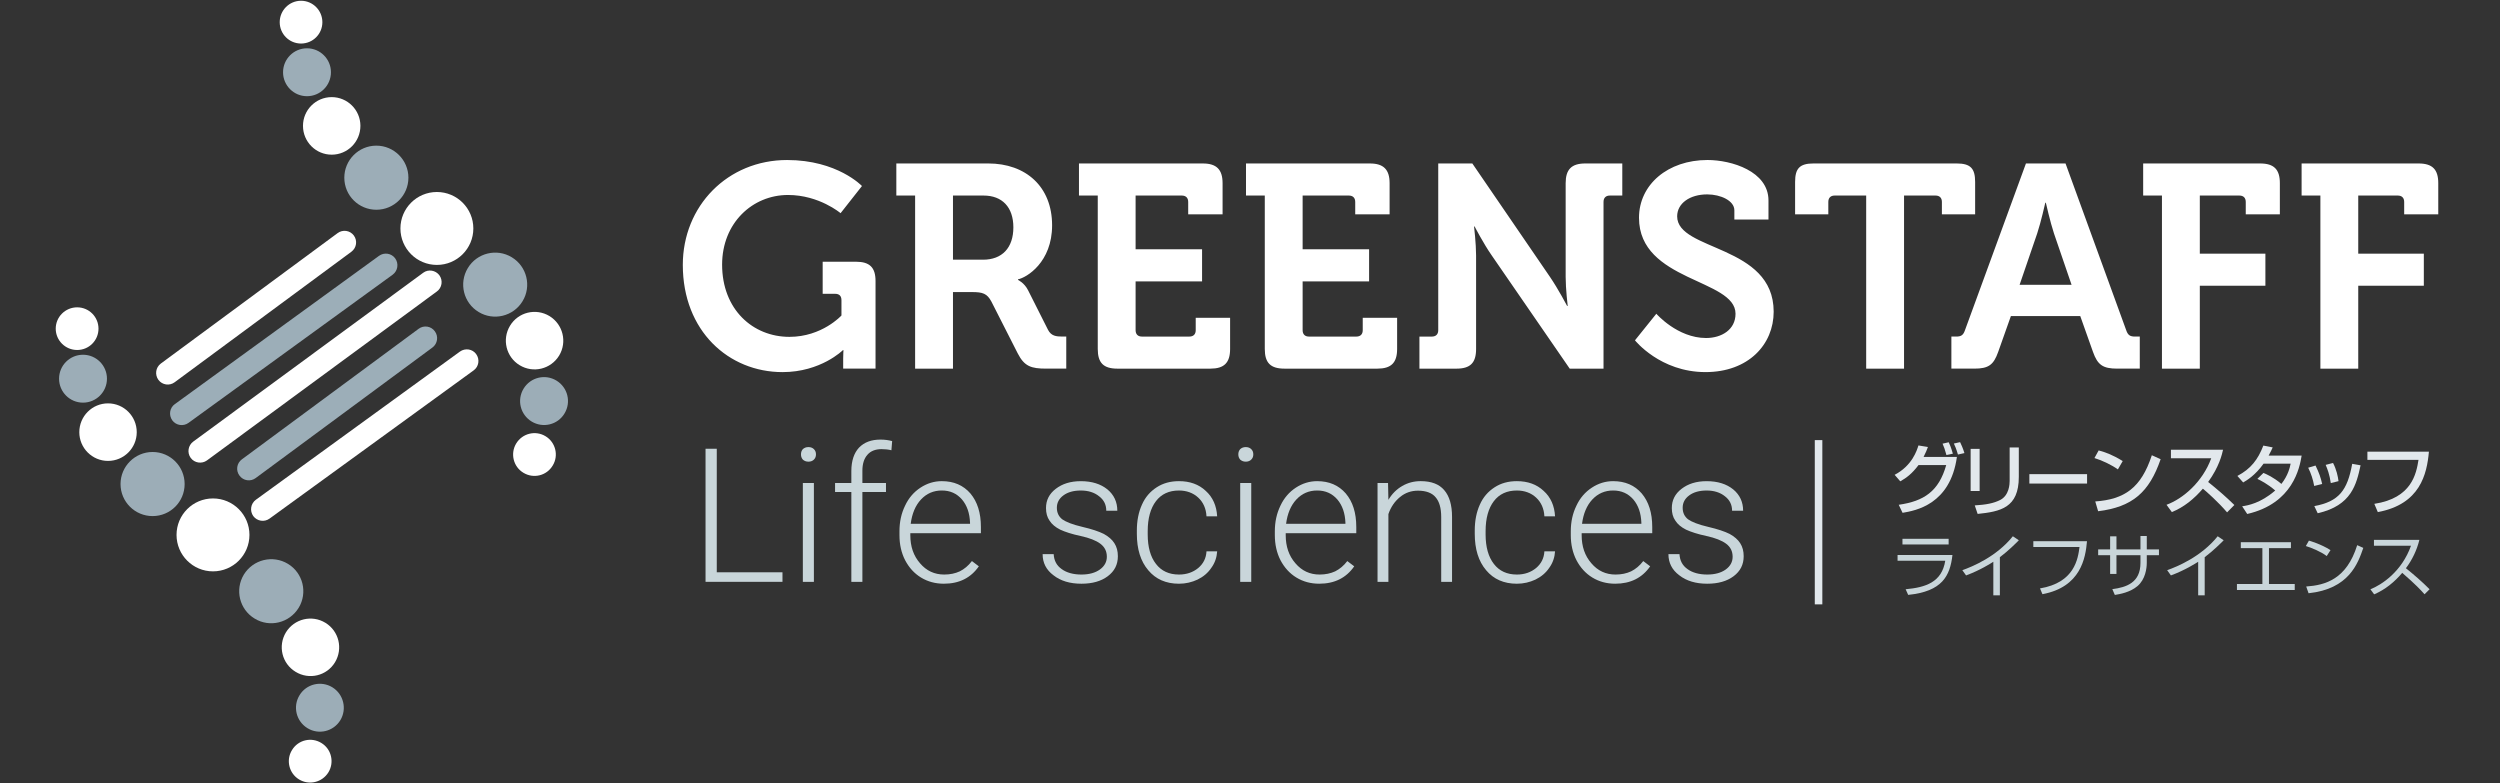 <?xml version="1.0" encoding="utf-8"?>
<!-- Generator: Adobe Illustrator 14.0.0, SVG Export Plug-In . SVG Version: 6.00 Build 43363)  -->
<!DOCTYPE svg PUBLIC "-//W3C//DTD SVG 1.1//EN" "http://www.w3.org/Graphics/SVG/1.1/DTD/svg11.dtd">
<svg version="1.1" id="Layer_1" xmlns="http://www.w3.org/2000/svg" xmlns:xlink="http://www.w3.org/1999/xlink" x="0px" y="0px"
	 width="300px" height="94px" viewBox="0 0 300 94" enable-background="new 0 0 300 94" xml:space="preserve">
<rect x="0" y="0" width="300" height="94" fill="#333333" stroke="none"/>
<g>
	<g>
		<path fill="#00757A" d="M-477.052,3140.877v-514.223c0-16.789-0.826-32.701-2.469-47.303
			c-5.635-50.273-29.471-89.789-68.915-114.271c-29.479-18.277-78.903-34.344-147.058-7.018l-161.242,64.912l0.103,0.246
			l12.251,12.252l154.93-62.371c61.852-24.801,106.176-10.561,132.472,5.746c35.068,21.771,56.285,57.146,61.353,102.307
			c1.568,14,2.367,29.313,2.367,45.496v498.02L-477.052,3140.877z M-685.813,2482.123l-151.094,60.832l12.455,12.461l144.687-58.254
			c51.756-20.752,87.903-9.426,109.106,3.73c28.479,17.67,45.049,45.65,49.262,83.154c1.463,13.039,2.205,27.371,2.205,42.604
			v472.08l16.205,16.209V2626.65c0-15.832-0.777-30.777-2.302-44.412c-4.796-42.691-23.911-74.693-56.824-95.125
			C-586.501,2471.992-627.759,2458.846-685.813,2482.123 M-676.125,2506.184l-140.849,56.705l12.455,12.455l134.432-54.123
			c33.456-13.406,62.311-12.836,85.757,1.715c32.217,19.988,35.933,53.121,37.154,64.004c1.356,12.072,2.047,25.438,2.047,39.721
			v446.145l16.209,16.205v-462.354c0-14.889-0.722-28.855-2.147-41.523c-1.437-12.818-5.813-51.83-44.714-75.973
			C-603.864,2491.746-637.623,2490.744-676.125,2506.184 M-666.444,2530.242l-130.596,52.578l12.452,12.455l124.188-49.996
			c25.707-10.303,46.119-10.41,62.4-0.311c19.068,11.832,23.407,30.191,25.055,44.857c1.246,11.121,1.879,23.518,1.879,36.824
			v420.205l16.211,16.211V2626.65c0-13.916-0.67-26.91-1.98-38.629c-1.099-9.727-4.417-39.33-32.622-56.828
			C-610.422,2518.188-635.596,2517.879-666.444,2530.242 M-656.756,2554.303l-120.354,48.451l12.455,12.457l113.938-45.869
			c17.493-7.018,30.268-7.779,39.041-2.338c7.89,4.896,11.405,11.869,12.956,25.723c1.138,10.17,1.722,21.584,1.722,33.932v394.271
			l16.208,16.211v-410.48c0-12.945-0.611-24.969-1.822-35.74c-1.488-13.26-5.083-28.105-20.515-37.684
			C-616.59,2544.883-634.128,2545.229-656.756,2554.303"/>
		<path fill="#9BACB6" d="M-79.001,2525.986l-161.238-64.91c-66.891-26.822-115.302-11.129-144.138,6.764
			c-38.572,23.938-61.88,62.623-67.403,111.873c-1.621,14.479-2.444,30.27-2.444,46.939v514.242l9.722-9.727V2626.65
			c0-16.307,0.804-31.732,2.384-45.857c5.186-46.182,26.924-82.379,62.872-104.691c26.922-16.705,72.275-31.311,135.377-6.008
			l157.398,63.369l7.466-7.469L-79.001,2525.986z M-316.676,2286.709c0-83.365-67.823-151.189-151.19-151.189
			c-83.366,0-151.191,67.824-151.191,151.189c0,83.367,67.825,151.189,151.191,151.189
			C-384.499,2437.898-316.676,2370.076-316.676,2286.709 M-326.404,2286.709c0,78.006-63.46,141.465-141.462,141.465
			c-78.002,0-141.465-63.459-141.465-141.465c0-78.002,63.463-141.467,141.465-141.467
			C-389.864,2145.242-326.404,2208.707-326.404,2286.709 M-342.608,2286.709c0-69.064-56.194-125.258-125.258-125.258
			c-69.068,0-125.257,56.191-125.257,125.258s56.188,125.254,125.257,125.254C-398.802,2411.963-342.608,2355.775-342.608,2286.709
			 M-352.334,2286.709c0,63.705-51.832,115.533-115.533,115.533c-63.706,0-115.53-51.828-115.53-115.533
			c0-63.703,51.825-115.529,115.53-115.529C-404.166,2171.18-352.334,2223.006-352.334,2286.709 M-368.545,2286.709
			c0-54.766-44.556-99.32-99.321-99.32c-54.769,0-99.322,44.555-99.322,99.32s44.555,99.322,99.322,99.322
			C-413.1,2386.031-368.545,2341.475-368.545,2286.709 M-378.271,2286.709c0,49.404-40.192,89.598-89.596,89.598
			c-49.404,0-89.597-40.191-89.597-89.598c0-49.402,40.192-89.596,89.597-89.596
			C-418.464,2197.113-378.271,2237.307-378.271,2286.709 M-394.481,2286.709c0-40.467-32.927-73.387-73.392-73.387
			c-40.458,0-73.382,32.92-73.382,73.387s32.923,73.391,73.382,73.391C-427.408,2360.1-394.481,2327.176-394.481,2286.709
			 M-404.207,2286.709c0,35.104-28.566,63.662-63.667,63.662c-35.104,0-63.659-28.559-63.659-63.662s28.555-63.66,63.659-63.66
			C-432.772,2223.049-404.207,2251.605-404.207,2286.709 M-420.418,2286.709c0-26.164-21.288-47.451-47.455-47.451
			c-26.161,0-47.449,21.287-47.449,47.451c0,26.166,21.288,47.453,47.449,47.453
			C-441.706,2334.162-420.418,2312.875-420.418,2286.709 M-430.144,2286.709c0,20.805-16.921,37.729-37.729,37.729
			c-20.803,0-37.724-16.926-37.724-37.729c0-20.801,16.92-37.727,37.724-37.727
			C-447.065,2248.982-430.144,2265.908-430.144,2286.709 M-426.006,2582.604c-1.521,13.52-2.287,28.334-2.287,44.051v488.314
			l9.727-9.729v-478.586c0-15.352,0.747-29.809,2.219-42.963c4.327-38.549,21.411-67.324,50.773-85.555
			c21.841-13.545,59.012-25.24,112.019-3.979l147.151,59.24l7.481-7.479l-151.007-60.791c-56.801-22.775-97.024-9.986-120.773,4.746
			C-402.729,2509.752-421.333,2540.943-426.006,2582.604 M-400.24,2585.488c-1.4,12.557-2.116,26.4-2.116,41.164v462.375
			l9.728-9.727v-452.648c0-14.402,0.685-27.883,2.055-40.08c1.268-11.27,5.119-45.57,38.669-66.389
			c24.377-15.127,54.21-15.787,88.67-1.975l136.903,55.117l7.476-7.477l-140.753-56.672c-37.498-15.027-70.271-14.104-97.425,2.73
			C-394.594,2535.223-398.844,2573.057-400.24,2585.488 M-374.46,2588.389c-1.306,11.6-1.959,24.477-1.959,38.266v436.443
			l9.72-9.727v-426.719c0-13.428,0.64-25.939,1.903-37.182c1.596-14.199,6.08-34.547,26.564-47.26
			c17.212-10.678,38.583-10.658,65.307,0.057l126.659,50.994l7.477-7.48L-269.3,2533.24c-29.809-11.951-54.03-11.721-74.063,0.705
			C-367.44,2548.893-372.641,2572.174-374.46,2588.389 M-348.689,2591.277c-1.196,10.646-1.799,22.551-1.799,35.375v410.51
			l9.726-9.727v-400.783c0-12.461,0.583-23.996,1.734-34.291c1.667-14.799,5.717-22.678,14.477-28.109
			c9.705-6.021,23.425-5.35,41.946,2.076l116.408,46.867l7.475-7.477l-120.257-48.412c-21.604-8.656-38.184-9.092-50.701-1.318
			C-341.167,2563.115-346.674,2573.34-348.689,2591.277"/>
		<path fill="#00757A" d="M1752.426,2469.549v-31.373c0-13.65-5.809-19.752-19.752-19.752h-117.646v32.246h18.883v173.996h38.057
			v-83.367h65.938v-32.24h-65.938v-58.389h39.793c4.063,0,6.393,2.32,6.393,6.387v12.492H1752.426L1752.426,2469.549z
			 M1558.904,2469.549h34.277v-31.373c0-13.65-5.813-19.752-19.754-19.752h-117.646v32.246h18.885v173.996h38.059v-83.367h65.936
			v-32.24h-65.936v-58.389h39.789c4.063,0,6.391,2.32,6.391,6.387V2469.549L1558.904,2469.549z M1429.74,2624.666h22.652v-32.242
			h-4.648c-4.934,0-7.26-1.166-9.004-6.393l-61.002-167.607h-39.793l-61.291,167.607c-1.744,5.227-4.063,6.393-9.006,6.393H1263
			v32.242h22.943c14.529,0,19.469-3.773,24.115-16.852l12.781-36.014h69.717l12.771,36.014
			C1409.986,2620.893,1415.213,2624.666,1429.74,2624.666 M1383.842,2540.424h-52.287l17.719-51.703
			c3.779-11.328,8.135-30.791,8.135-30.791h0.578c0,0,4.363,19.463,8.137,30.791L1383.842,2540.424z M1253.475,2469.549h33.406
			v-32.533c0-13.654-4.648-18.592-18.596-18.592h-143.783c-13.949,0-18.598,4.938-18.598,18.592v32.533h33.406v-12.492
			c0-4.063,2.326-6.387,6.391-6.387h31.664v173.996h38.051V2450.67h31.664c4.07,0,6.395,2.32,6.395,6.387V2469.549
			L1253.475,2469.549z M987.328,2471.58c0-13.068,12.777-22.076,30.205-22.076c13.66,0,27.314,6.393,27.314,15.979v9.291h34.27
			v-19.17c0-29.338-37.182-40.664-61.287-40.664c-39.799,0-68.844,24.689-68.844,58.094c0,64.193,97.016,61.297,97.016,96.439
			c0,15.979-13.939,24.4-29.621,24.4c-28.762,0-49.969-24.4-49.969-24.4l-21.49,26.727c0,0,25.266,31.955,70.875,31.955
			c43.279,0,68.555-27.887,68.555-60.717C1084.352,2499.76,987.328,2506.729,987.328,2471.58 M919.713,2450.67h12.486v-32.246
			h-37.182c-13.939,0-19.754,6.1-19.754,19.752v94.408c0,11.908,2.035,29.045,2.035,29.045h-0.578c0,0-9.006-17.137-17.141-29.045
			l-78.145-114.16H747.16v167.607c0,4.07-2.32,6.393-6.387,6.393h-12.492v32.24h37.184c13.941,0,19.754-5.809,19.754-19.752v-94.111
			c0-11.91-2.035-29.051-2.035-29.051h0.582c0,0,9.006,17.428,17.143,29.051l78.428,113.865h33.984v-167.609
			C913.32,2452.988,915.646,2450.67,919.713,2450.67 M705.85,2604.912v-31.373h-34.563v12.492c0,4.07-2.32,6.393-6.393,6.393
			h-47.639c-4.064,0-6.391-2.32-6.391-6.393v-49.092h66.813v-32.246h-66.813v-54.023h46.477c4.063,0,6.393,2.318,6.393,6.387v12.492
			h34.568v-31.373c0-13.652-6.105-19.752-19.754-19.752H553.934v32.246h18.881v154.242c0,13.943,5.809,19.752,19.754,19.752H686.1
			C699.754,2624.666,705.85,2618.855,705.85,2604.912 M537.959,2604.912v-31.373h-34.568v12.492c0,4.07-2.32,6.393-6.395,6.393
			h-47.637c-4.063,0-6.387-2.32-6.387-6.393v-49.092h66.811v-32.246h-66.811v-54.023h46.473c4.07,0,6.395,2.318,6.395,6.387v12.492
			h34.566v-31.373c0-13.652-6.102-19.752-19.754-19.752H386.037v32.246h18.879v154.242c0,13.943,5.811,19.752,19.756,19.752h93.531
			C531.854,2624.666,537.959,2618.855,537.959,2604.912 M353.213,2624.666h20.041v-32.242h-3.773
			c-6.391,0-11.332-0.584-14.527-6.686l-20.041-39.795c-3.77-7.551-10.166-10.457-10.166-10.457v-0.582
			c8.717-1.744,34.277-17.135,34.277-54.316c0-38.924-26.432-62.164-64.203-62.164h-92.364v32.246h18.879v173.996h38.058v-76.98
			h19.172c10.742,0,15.104,1.451,19.457,9.588l26.438,51.996C331.139,2622.344,337.816,2624.666,353.213,2624.666 M320.092,2482.617
			c0,20.623-11.32,32.535-30.502,32.535h-30.201v-64.482h30.789C308.771,2450.67,320.092,2462.287,320.092,2482.617
			 M149.006,2624.666h32.532v-88.018c0-13.652-5.812-19.463-19.753-19.463h-33.403v32.24h12.488c4.065,0,6.393,2.037,6.393,6.393
			v15.398c0,0-19.462,21.49-52.287,21.49c-36.89,0-67.685-27.596-67.685-72.617c0-41.83,30.502-70.006,66.231-70.006
			c31.372,0,52.864,18.303,52.864,18.303l21.497-27.311c0,0-24.688-26.143-75.236-26.143c-59.834,0-104.864,46.182-104.864,105.441
			c0,66.523,46.19,107.771,100.222,107.771c38.628,0,60.709-22.074,60.709-22.074h0.582c0,0-0.291,4.355-0.291,8.715
			L149.006,2624.666L149.006,2624.666z"/>
		<path fill="#9BACB6" d="M1015.174,2858.396v-16.943h-15.977v11.373c0,3.631-1.938,5.328-5.328,5.328H937.48
			c-3.391,0-5.324-1.697-5.324-5.328v-135.051c0-10.408-4.354-14.766-14.768-14.766H899.48v15.002h10.408
			c3.389,0,5.322,1.697,5.322,5.326v135.057c0,10.402,4.357,14.762,14.768,14.762h70.43
			C1010.816,2873.156,1015.174,2868.801,1015.174,2858.396 M878.422,2873.156h7.738v-15.004h-2.898c-4.604,0-7.021-0.73-8.713-5.326
			l-55.668-149.814h-18.152l-55.668,149.814c-1.691,4.596-4.355,5.326-8.713,5.326h-3.146v15.004h7.99
			c12.098,0,15.488-2.42,19.844-14.035l15.014-40.18h67.52l14.762,40.18C862.686,2870.736,866.316,2873.156,878.422,2873.156
			 M838.969,2804.18h-58.326l22.266-60.75c2.902-7.982,6.533-22.023,6.533-22.023h0.48c0,0,3.631,14.041,6.541,22.023
			L838.969,2804.18z M589.188,2786.752c0-41.146,29.045-70.67,66.801-70.67c19.609,0,47.203,8.715,47.203,24.684v9.439h15.971
			v-14.037c0-25.65-39.451-36.063-63.646-36.063c-47.926,0-83.986,37.514-83.986,86.646c0,49.613,35.096,89.309,84.947,89.309
			c42.121,0,65.592-27.592,65.592-27.592l-9.68-12.344c0,0-20.572,23.963-55.666,23.963
			C617.99,2860.088,589.188,2827.41,589.188,2786.752 M502.549,2873.156h48.645v-15.004h-16.215v-140.141h16.215v-15.002h-48.645
			v15.002h15.969v140.141h-15.969V2873.156L502.549,2873.156z M482.203,2787.965c0-53.729-34.123-84.953-85.434-84.953h-68.25
			v15.002h15.734v140.383c0,10.404,4.354,14.764,14.764,14.764h37.754C448.08,2873.156,482.203,2842.178,482.203,2787.965
			 M464.535,2787.965c0,45.5-27.588,70.188-69.457,70.188h-28.561c-3.391,0-5.322-1.693-5.322-5.324v-134.814h33.883
			C436.709,2718.014,464.535,2742.703,464.535,2787.965 M312.299,2858.396v-16.943H296.57v11.373c0,3.631-1.938,5.328-5.329,5.328
			h-59.776c-3.391,0-5.322-1.697-5.322-5.328v-57.84h63.895v-15.012h-63.895v-61.963h58.08c3.391,0,5.327,1.699,5.327,5.328v11.375
			h15.976v-16.939c0-10.408-4.354-14.766-14.762-14.766h-97.3v15.002h15.735v140.385c0,10.402,4.355,14.76,14.763,14.76h73.574
			C307.938,2873.156,312.299,2868.801,312.299,2858.396 M161.754,2873.156h16.456v-15.004h-9.194c-3.391,0-5.084-1.695-5.328-5.326
			l-11.854-149.814h-17.191l-45.011,98.99c-3.876,8.713-8.229,20.086-8.229,20.086h-0.485c0,0-4.356-11.373-8.474-20.086
			l-45.015-98.99H10.248l-11.859,149.814c-0.245,3.631-1.938,5.326-5.328,5.326h-8.954v15.004H0.321
			c10.408,0,14.038-4.355,14.77-14.762l7.982-103.35c0.727-9.193,0.727-24.203,0.727-24.203h0.487c0,0,5.083,15.729,8.954,24.203
			l40.178,86.402h15.249l40.418-86.402c4.109-8.717,8.713-23.719,8.713-23.719h0.479c0,0,0,14.521,0.727,23.719l7.988,103.35
			C147.717,2868.801,151.35,2873.156,161.754,2873.156"/>
	</g>
	<g>
		<g>
			<path fill="#768386" d="M1116.957,2729.846c20.979-10.953,26.641-29.24,28.498-35.18l11.322,1.855
				c-1.111,3.154-2.506,6.684-5.197,11.881h39.916c-7.893,56.994-49.385,64.234-65.07,66.928l-4.549-9.654
				c30.168-4.271,47.99-16.15,56.809-47.525h-33.139c-7.891,10.488-14.387,15.227-21.813,19.492L1116.957,2729.846z
				 M1178.965,2706.176c-2.137-7.52-2.602-9.098-4.643-13.646l7.332-1.672c1.021,2.043,2.602,5.291,5.014,13.646L1178.965,2706.176z
				 M1192.701,2705.523c-2.043-7.238-3.807-10.951-4.826-13.182l7.428-1.67c1.578,3.342,3.248,6.869,5.197,13.088L1192.701,2705.523
				z"/>
			<path fill="#768386" d="M1218.695,2749.152h-10.768v-50.402h10.768V2749.152z M1265.572,2732.352
				c0,37.131-22.092,41.4-49.289,44.277l-3.436-10.211c13.459-0.834,22.371-2.412,30.443-6.496
				c10.771-5.479,11.324-19.123,11.324-22.648v-40.191h10.953L1265.572,2732.352L1265.572,2732.352z"/>
			<path fill="#768386" d="M1347.285,2729.01v11.23h-70.064v-11.23H1347.285z"/>
			<path fill="#768386" d="M1384.18,2723.348c-6.961-5.104-18.473-10.768-28.033-13.646l5.014-9.096
				c8.168,2.318,16.244,5.012,28.775,12.717L1384.18,2723.348z M1357.074,2761.686c34.717-2.506,54.859-15.873,67.764-55.324
				l10.486,4.734c-13.645,39.637-33.693,57.18-74.814,62.285L1357.074,2761.686z"/>
			<path fill="#768386" d="M1439.508,2765.676c19.861-7.24,43.256-27.477,53.561-55.693h-48.27v-10.117h62.379
				c-1.301,5.568-4.549,20.234-17.822,38.521c10.859,8.727,21.441,17.822,31.373,27.568l-8.725,8.818
				c-10.49-12.348-24.691-24.877-28.963-28.404c-10.768,12.438-22.465,22.094-37.131,28.033L1439.508,2765.676z"/>
			<path fill="#768386" d="M1557.676,2727.523c3.713,1.578,11.789,5.014,21.535,13.184c8.076-10.396,10.115-19.771,11.047-24.23
				h-32.396c-9.934,13.926-19.865,19.865-24.414,22.465l-6.961-7.797c16.15-8.447,24.691-19.68,31.1-36.295l11.229,2.135
				c-1.207,2.691-2.135,4.826-4.92,9.844h39.543c-2.414,14.387-10.303,57.18-65.162,69.895l-6.035-9.188
				c6.869-1.113,21.908-3.619,39.543-18.939c-9.467-8.168-17.172-11.883-21.35-13.924L1557.676,2727.523z"/>
			<path fill="#768386" d="M1619.129,2743.119c-1.395-7.705-3.715-14.668-7.148-21.813l8.73-2.604
				c4.359,8.912,6.219,14.295,7.979,22.096L1619.129,2743.119z M1619.221,2767.254c29.52-5.477,39.637-18.75,45.393-50.59
				l10.025,1.764c-4.92,22.557-10.582,48.176-51.332,57.365L1619.221,2767.254z M1638.99,2739.686
				c-1.482-10.395-3.99-16.801-6.125-21.813l8.818-2.229c4.176,8.076,5.848,16.15,6.59,21.723L1638.99,2739.686z"/>
			<path fill="#768386" d="M1756.418,2702.092c-2.412,27.012-10.488,62.936-61.172,72.311l-4.178-9.84
				c45.021-6.869,50.219-36.201,52.91-52.631h-61.172v-9.84H1756.418L1756.418,2702.092z"/>
		</g>
		<g>
			<path fill="#8E999E" d="M1172.932,2864.264c-2.688-2.922-7.029-7.662-15.719-15.164c-5.688,7.029-15.164,17.061-36.174,27.406
				l-5.449-6.951c3.713-1.5,13.27-5.133,25.037-15.795c3.713-3.396,7.107-7.107,9.557-10.348
				c-10.582-7.979-17.297-12.084-22.193-15.086l5.607-6.949c4.977,3,12.479,7.582,21.879,14.217
				c7.424-12.164,10.109-21.246,11.451-25.354l10.111,2.605c-2.291,5.527-7.189,17.613-14.061,28.355
				c10.029,7.979,14.85,13.029,17.771,16.109L1172.932,2864.264z"/>
			<path fill="#8E999E" d="M1256.258,2831.881v8.135h-25.826l-0.158,2.291c-1.344,19.113-8.215,30.092-32.854,34.91l-3.791-8.057
				c15.318-2.133,26.691-6.396,27.402-26.934l0.08-2.213h-30.805v-8.135L1256.258,2831.881L1256.258,2831.881z M1242.277,2811.504
				v8.055h-46.994v-8.055H1242.277z M1245.99,2819.559c-0.158-5.055-0.711-7.502-1.975-12.715l5.766-0.869
				c1.266,4.27,2.053,8.137,2.527,12.4L1245.99,2819.559z M1255.625,2817.742c-0.396-4.424-1.5-9.16-2.447-12.164l5.449-1.104
				c0.711,2.133,1.578,4.658,2.766,12.084L1255.625,2817.742z"/>
			<path fill="#8E999E" d="M1292.748,2877.611h-8.137v-27.725c-11.057,7.105-19.666,9.793-23.379,10.979l-3.713-7.107
				c20.693-6.871,35.621-18.088,45.891-31.438l6.949,5.529c-4.895,5.449-9.477,10.029-17.613,16.352L1292.748,2877.611
				L1292.748,2877.611z"/>
			<path fill="#8E999E" d="M1379.709,2822.641v10.426c0,1.188-0.078,18.166-1.578,29.146c-1.424,10.504-6.004,13.348-13.586,13.348
				c-5.291,0-12.006-0.947-14.297-1.264v-8.689c3.08,0.555,7.268,1.344,12.639,1.344c4.738,0,5.688-1.896,6.396-6.713
				c1.186-8.139,1.344-18.01,1.344-24.248v-5.057h-22.59c-2.766,16.586-6.477,32.066-27.25,45.021l-6.16-6.396
				c19.035-10.426,22.59-25.748,24.404-38.623h-20.77v-8.293h21.721c0.553-7.027,0.553-11.607,0.473-14.609l9.4,0.076
				c-0.158,3.949-0.238,8.451-0.869,14.533L1379.709,2822.641L1379.709,2822.641z"/>
			<path fill="#8E999E" d="M1408.854,2831.406c0,33.174-11.215,43.281-15.164,46.836l-6.871-6.871
				c3.633-2.922,12.873-10.109,12.873-38.229v-21.957h9.162V2831.406L1408.854,2831.406z M1430.18,2865.211
				c18.166-4.344,22.271-26.537,23.063-30.564l8.061,3.479c-7.27,34.752-32.461,36.885-39.965,37.518v-66.82h8.846L1430.18,2865.211
				L1430.18,2865.211z"/>
			<path fill="#8E999E" d="M1503.002,2846.334c-9.24-5.055-18.799-8.135-22.115-9.162l3.555-8.215
				c1.184,0.316,14.217,4.027,22.271,8.451L1503.002,2846.334z M1485.389,2865.844c29.854-2.449,43.439-11.928,53.551-42.967
				l8.529,3.791c-10.584,29.617-24.09,44.705-59.869,48.652L1485.389,2865.844z M1509.16,2828.01
				c-8.371-4.186-15.875-6.791-22.035-8.607l3.791-8.293c11.928,3.557,17.852,6.238,22.273,8.293L1509.16,2828.01z
				 M1533.174,2820.191c-1.105-5.371-2.135-8.531-3.713-12.719l6.477-1.422c1.975,4.736,2.686,6.793,4.027,12.561L1533.174,2820.191
				z M1544.703,2818.531c-1.814-7.107-3.316-10.346-4.105-12.084l6.396-1.422c2.211,4.582,3.711,9.795,4.266,11.689
				L1544.703,2818.531z"/>
			<path fill="#8E999E" d="M1566.348,2823.51l8.055-0.949l2.059,12.322l31.904-4.582c-0.789,15.322-6.16,23.143-16.188,30.014
				l-5.607-5.527c7.662-5.213,10.031-8.527,11.611-15.561l-20.379,3.158l5.766,34.277l-8.451,1.105l-5.527-34.121l-15.164,2.371
				l-1.186-7.818l15.164-2.213L1566.348,2823.51z"/>
			<path fill="#8E999E" d="M1612.553,2869.635c12.32-13.348,16.189-34.752,17.377-56.473l9.004,0.711
				c-2.527,35.857-9.715,50.469-18.957,62.08L1612.553,2869.635z M1665.629,2812.926c1.58,18.244,6.238,39.49,19.588,56.787
				l-8.059,6.24c-13.029-16.666-18.4-40.281-20.141-62.002L1665.629,2812.926z M1687.428,2813.082c0,4.582-3.711,8.215-8.213,8.215
				c-4.582,0-8.215-3.633-8.215-8.215c0-4.58,3.713-8.215,8.215-8.215S1687.428,2808.502,1687.428,2813.082z M1675.424,2813.082
				c0,2.133,1.656,3.793,3.791,3.793c2.053,0,3.791-1.66,3.791-3.793s-1.738-3.791-3.791-3.791
				C1677.158,2809.291,1675.424,2810.949,1675.424,2813.082z"/>
			<path fill="#8E999E" d="M1714.756,2832.434c-5.924-4.344-15.719-9.162-23.854-11.605l4.266-7.742
				c6.949,1.977,13.82,4.268,24.482,10.822L1714.756,2832.434z M1691.693,2865.053c29.539-2.131,46.678-13.506,57.656-47.072
				l8.926,4.027c-11.611,33.727-28.672,48.654-63.66,52.998L1691.693,2865.053z"/>
		</g>
	</g>
	<rect x="1056.035" y="2692.486" fill="#85939A" width="10.541" height="188.734"/>
</g>
<g>
	<path fill="#FFFFFF" d="M292.592,25.72v-3.745c0-1.63-0.695-2.359-2.357-2.359h-14.043v3.851h2.254v20.771h4.543v-9.952h7.87
		v-3.848h-7.87v-6.971h4.749c0.485,0,0.763,0.277,0.763,0.764v1.49H292.592z M269.489,25.72h4.094v-3.745
		c0-1.63-0.695-2.359-2.359-2.359H257.18v3.851h2.254v20.771h4.543v-9.952h7.87v-3.848h-7.87v-6.971h4.75
		c0.485,0,0.763,0.277,0.763,0.764V25.72z M254.071,44.236h2.703v-3.848h-0.555c-0.587,0-0.864-0.14-1.075-0.764l-7.281-20.01
		h-4.749l-7.317,20.01c-0.209,0.624-0.486,0.764-1.076,0.764h-0.555v3.848h2.74c1.731,0,2.323-0.45,2.878-2.011l1.524-4.299h8.322
		l1.527,4.299C251.711,43.786,252.337,44.236,254.071,44.236z M248.59,34.18h-6.239l2.114-6.172c0.449-1.353,0.97-3.676,0.97-3.676
		h0.069c0,0,0.522,2.323,0.972,3.676L248.59,34.18z M233.028,25.72h3.988v-3.884c0-1.63-0.555-2.221-2.22-2.221h-17.164
		c-1.665,0-2.22,0.591-2.22,2.221v3.884h3.987v-1.49c0-0.486,0.277-0.764,0.761-0.764h3.782v20.771h4.543V23.466h3.779
		c0.485,0,0.763,0.277,0.763,0.764V25.72z M201.259,25.962c0-1.56,1.521-2.635,3.603-2.635c1.633,0,3.261,0.764,3.261,1.906v1.109
		h4.094v-2.288c0-3.502-4.44-4.854-7.318-4.854c-4.751,0-8.219,2.946-8.219,6.934c0,7.663,11.583,7.318,11.583,11.515
		c0,1.906-1.665,2.912-3.536,2.912c-3.435,0-5.967-2.912-5.967-2.912l-2.563,3.189c0,0,3.015,3.813,8.46,3.813
		c5.166,0,8.184-3.328,8.184-7.247C212.839,29.326,201.259,30.158,201.259,25.962z M193.185,23.466h1.49v-3.851h-4.439
		c-1.662,0-2.357,0.729-2.357,2.359v11.271c0,1.422,0.245,3.467,0.245,3.467h-0.07c0,0-1.075-2.045-2.046-3.467l-9.329-13.63h-4.091
		v20.01c0,0.486-0.277,0.764-0.764,0.764h-1.493v3.848h4.439c1.665,0,2.36-0.693,2.36-2.357V30.645c0-1.423-0.243-3.469-0.243-3.469
		h0.068c0,0,1.076,2.081,2.048,3.469l9.363,13.592h4.057V24.229C192.423,23.743,192.698,23.466,193.185,23.466z M167.654,41.879
		v-3.746h-4.126v1.492c0,0.486-0.277,0.764-0.764,0.764h-5.688c-0.483,0-0.761-0.277-0.761-0.764v-5.86h7.976v-3.85h-7.976v-6.449
		h5.547c0.484,0,0.764,0.277,0.764,0.764v1.49h4.125v-3.745c0-1.63-0.726-2.359-2.356-2.359H149.52v3.851h2.254v18.413
		c0,1.664,0.692,2.357,2.357,2.357h11.166C166.927,44.236,167.654,43.543,167.654,41.879z M147.612,41.879v-3.746h-4.126v1.492
		c0,0.486-0.277,0.764-0.764,0.764h-5.688c-0.484,0-0.762-0.277-0.762-0.764v-5.86h7.976v-3.85h-7.976v-6.449h5.547
		c0.486,0,0.764,0.277,0.764,0.764v1.49h4.126v-3.745c0-1.63-0.728-2.359-2.358-2.359h-14.875v3.851h2.254v18.413
		c0,1.664,0.693,2.357,2.358,2.357h11.164C146.884,44.236,147.612,43.543,147.612,41.879z M125.559,44.236h2.393v-3.848h-0.452
		c-0.762,0-1.353-0.069-1.733-0.799l-2.394-4.75c-0.45-0.903-1.213-1.25-1.213-1.25v-0.069c1.04-0.208,4.092-2.045,4.092-6.482
		c0-4.647-3.156-7.423-7.663-7.423H107.56v3.851h2.254v20.771h4.543v-9.188h2.289c1.283,0,1.804,0.173,2.323,1.144l3.155,6.208
		C122.922,43.959,123.72,44.236,125.559,44.236z M121.604,27.28c0,2.462-1.352,3.884-3.641,3.884h-3.606v-7.698h3.676
		C120.252,23.466,121.604,24.852,121.604,27.28z M101.18,44.236h3.884V33.729c0-1.629-0.693-2.322-2.358-2.322h-3.986v3.85h1.49
		c0.485,0,0.764,0.242,0.764,0.763v1.839c0,0-2.324,2.564-6.243,2.564c-4.403,0-8.079-3.294-8.079-8.669
		c0-4.993,3.641-8.356,7.907-8.356c3.745,0,6.31,2.185,6.31,2.185l2.566-3.26c0,0-2.947-3.12-8.981-3.12
		c-7.144,0-12.518,5.512-12.518,12.587c0,7.941,5.513,12.864,11.964,12.864c4.611,0,7.246-2.634,7.246-2.634h0.069
		c0,0-0.034,0.52-0.034,1.039V44.236z"/>
	<g>
		<path fill-rule="evenodd" clip-rule="evenodd" fill="#FFFFFF" d="M36.125,0.092c1.416,0,2.56,1.158,2.56,2.573
			c0,1.416-1.144,2.56-2.56,2.56c-1.416,0-2.56-1.145-2.56-2.56C33.565,1.25,34.71,0.092,36.125,0.092z"/>
		<circle fill-rule="evenodd" clip-rule="evenodd" fill="#9CADB7" cx="36.84" cy="8.67" r="2.874"/>
		<path fill-rule="evenodd" clip-rule="evenodd" fill="#FFFFFF" d="M39.795,11.654c1.903-0.003,3.45,1.538,3.454,3.44
			c0.004,1.917-1.537,3.464-3.438,3.467c-1.901,0.004-3.449-1.538-3.453-3.453C36.354,13.207,37.894,11.659,39.795,11.654z"/>
		<path fill-rule="evenodd" clip-rule="evenodd" fill="#9CADB7" d="M45.155,17.478c2.117-0.003,3.851,1.721,3.854,3.839
			c0.005,2.13-1.721,3.849-3.838,3.853c-2.129,0.005-3.849-1.708-3.853-3.839C41.313,19.216,43.026,17.482,45.155,17.478z"/>
		<circle fill-rule="evenodd" clip-rule="evenodd" fill="#FFFFFF" cx="52.426" cy="27.415" r="4.375"/>
		<path fill-rule="evenodd" clip-rule="evenodd" fill="#FFFFFF" d="M61.944,53.218c-0.728,1.2-0.351,2.787,0.864,3.514
			c1.217,0.741,2.788,0.354,3.516-0.865c0.74-1.203,0.35-2.787-0.852-3.516C64.257,51.611,62.684,52,61.944,53.218z"/>
		<path fill-rule="evenodd" clip-rule="evenodd" fill="#9CADB7" d="M62.83,46.639c-0.826,1.36-0.394,3.116,0.966,3.944
			c1.361,0.826,3.132,0.394,3.945-0.967c0.825-1.359,0.393-3.118-0.966-3.945C65.415,44.846,63.658,45.277,62.83,46.639z"/>
		<path fill-rule="evenodd" clip-rule="evenodd" fill="#FFFFFF" d="M61.2,39.093c-0.984,1.632-0.464,3.747,1.153,4.729
			c1.633,0.997,3.746,0.479,4.744-1.153c0.985-1.633,0.466-3.747-1.167-4.745C64.297,36.941,62.182,37.459,61.2,39.093z"/>
		<path fill-rule="evenodd" clip-rule="evenodd" fill="#9CADB7" d="M56.139,32.168c-1.099,1.818-0.521,4.177,1.297,5.272
			c1.803,1.098,4.175,0.521,5.273-1.297c1.098-1.803,0.521-4.177-1.297-5.273C59.607,29.772,57.235,30.35,56.139,32.168z"/>
		<path fill-rule="evenodd" clip-rule="evenodd" fill="#FFFFFF" d="M9.26,36.88c1.416,0,2.559,1.144,2.559,2.56
			c0,1.415-1.143,2.559-2.559,2.559c-1.417,0-2.573-1.144-2.573-2.559C6.687,38.023,7.843,36.88,9.26,36.88z"/>
		<circle fill-rule="evenodd" clip-rule="evenodd" fill="#9CADB7" cx="9.961" cy="45.444" r="2.874"/>
		<path fill-rule="evenodd" clip-rule="evenodd" fill="#FFFFFF" d="M12.962,48.404c1.903,0,3.447,1.545,3.447,3.46
			c0,1.901-1.543,3.445-3.447,3.445c-1.9,0-3.445-1.544-3.445-3.445C9.517,49.949,11.062,48.404,12.962,48.404z"/>
		<path fill-rule="evenodd" clip-rule="evenodd" fill="#9CADB7" d="M18.311,54.239c2.13,0,3.845,1.728,3.845,3.845
			c0,2.131-1.715,3.846-3.845,3.846c-2.117,0-3.847-1.715-3.847-3.846C14.464,55.967,16.193,54.239,18.311,54.239z"/>
		<circle fill-rule="evenodd" clip-rule="evenodd" fill="#FFFFFF" cx="25.559" cy="64.188" r="4.375"/>
		<path fill-rule="evenodd" clip-rule="evenodd" fill="#FFFFFF" d="M35.039,90.01c-0.744,1.203-0.357,2.789,0.842,3.519
			c1.216,0.744,2.79,0.356,3.534-0.857c0.728-1.203,0.357-2.789-0.858-3.519C37.341,88.411,35.767,88.796,35.039,90.01z"/>
		<path fill-rule="evenodd" clip-rule="evenodd" fill="#9CADB7" d="M35.939,83.434c-0.828,1.358-0.399,3.117,0.959,3.947
			c1.344,0.828,3.116,0.399,3.946-0.959c0.815-1.358,0.385-3.116-0.959-3.946C38.528,81.646,36.754,82.075,35.939,83.434z"/>
		<path fill-rule="evenodd" clip-rule="evenodd" fill="#FFFFFF" d="M34.31,75.885c-0.987,1.631-0.472,3.747,1.157,4.731
			c1.63,1.001,3.748,0.486,4.733-1.142c0.986-1.633,0.472-3.747-1.144-4.734C37.427,73.741,35.311,74.254,34.31,75.885z"/>
		<path fill-rule="evenodd" clip-rule="evenodd" fill="#9CADB7" d="M29.262,68.95c-1.101,1.814-0.529,4.175,1.287,5.276
			c1.817,1.114,4.176,0.528,5.291-1.288c1.101-1.801,0.531-4.175-1.286-5.275C32.737,66.563,30.378,67.135,29.262,68.95z"/>
		<path fill="#FFFFFF" d="M40.515,27.972c0.617-0.457,1.489-0.328,1.944,0.286c0.458,0.615,0.331,1.486-0.285,1.945l-21.219,15.67
			c-0.614,0.457-1.486,0.329-1.944-0.286c-0.458-0.629-0.329-1.501,0.285-1.959L40.515,27.972z"/>
		<path fill="#9CAEB8" d="M45.477,30.704c0.628-0.459,1.5-0.314,1.945,0.299c0.457,0.63,0.314,1.502-0.301,1.959L22.614,50.749
			c-0.615,0.442-1.487,0.314-1.945-0.314c-0.442-0.63-0.314-1.502,0.315-1.944L45.477,30.704z"/>
		<path fill="#FFFFFF" d="M50.782,32.733c0.612-0.457,1.485-0.315,1.944,0.301c0.456,0.628,0.313,1.502-0.302,1.944L24.831,55.253
			c-0.615,0.443-1.488,0.314-1.945-0.301c-0.458-0.63-0.315-1.502,0.3-1.959L50.782,32.733z"/>
		<path fill="#9CAEB8" d="M50.238,39.454c0.615-0.458,1.486-0.329,1.943,0.3c0.458,0.614,0.329,1.486-0.285,1.945L30.678,57.37
			c-0.615,0.456-1.487,0.328-1.945-0.303c-0.458-0.614-0.328-1.486,0.288-1.942L50.238,39.454z"/>
		<path fill="#FFFFFF" d="M55.199,42.185c0.629-0.444,1.502-0.314,1.945,0.313c0.457,0.631,0.313,1.502-0.301,1.944L32.35,62.229
			c-0.627,0.459-1.5,0.315-1.958-0.3c-0.444-0.629-0.314-1.501,0.314-1.96L55.199,42.185z"/>
	</g>
	<g>
		<g>
			<polygon fill="#C9D6DA" points="86.013,53.85 84.665,53.85 84.665,69.82 93.897,69.82 93.897,68.675 86.013,68.675 			"/>
			<path fill="#C9D6DA" d="M96.342,55.154c0.18,0.156,0.383,0.246,0.674,0.246c0.27,0,0.495-0.09,0.651-0.246
				c0.182-0.182,0.249-0.383,0.249-0.63s-0.067-0.45-0.249-0.629c-0.156-0.156-0.382-0.246-0.651-0.246
				c-0.291,0-0.494,0.09-0.674,0.246c-0.156,0.179-0.224,0.382-0.224,0.629S96.186,54.973,96.342,55.154z M96.342,69.822h1.325
				V57.961h-1.325V69.822z"/>
			<path fill="#C9D6DA" d="M103.487,69.822V59.04h2.831v-1.079h-2.831v-1.482c0-0.809,0.203-1.461,0.606-1.908
				c0.382-0.45,0.966-0.675,1.687-0.675c0.425,0,0.83,0.043,1.189,0.135l0.089-1.102c-0.426-0.11-0.875-0.178-1.392-0.178
				c-1.101,0-1.953,0.313-2.584,0.965c-0.604,0.651-0.92,1.595-0.92,2.808v1.438h-1.954v1.079h1.954v10.782H103.487z"/>
			<path fill="#C9D6DA" d="M115.438,59.938c0.607,0.719,0.921,1.64,0.966,2.785v0.135h-7.12c0.156-1.214,0.562-2.201,1.235-2.92
				c0.675-0.72,1.506-1.078,2.494-1.078C114.024,58.86,114.811,59.219,115.438,59.938z M117.461,67.958l-0.831-0.631
				c-0.429,0.563-0.921,0.966-1.46,1.236c-0.54,0.247-1.146,0.382-1.864,0.382c-1.169,0-2.134-0.45-2.898-1.348
				c-0.786-0.899-1.169-2.021-1.169-3.37V63.98h8.47v-0.742c0-1.705-0.427-3.031-1.257-4.02c-0.854-0.988-2-1.48-3.438-1.48
				c-0.92,0-1.775,0.268-2.563,0.785c-0.785,0.517-1.413,1.235-1.841,2.156c-0.449,0.921-0.674,1.932-0.674,3.076v0.472
				c0,1.101,0.225,2.112,0.674,2.989c0.472,0.898,1.101,1.594,1.909,2.087c0.81,0.496,1.73,0.742,2.741,0.742
				C115.103,70.046,116.494,69.349,117.461,67.958z"/>
			<path fill="#C9D6DA" d="M131.989,68.339c-0.563,0.405-1.303,0.606-2.225,0.606c-0.965,0-1.775-0.224-2.358-0.652
				c-0.606-0.425-0.92-1.01-0.965-1.796h-1.326c0,1.034,0.427,1.886,1.304,2.538c0.854,0.674,1.976,1.011,3.346,1.011
				c1.303,0,2.358-0.292,3.167-0.899c0.809-0.606,1.212-1.392,1.212-2.401c0-0.609-0.132-1.125-0.425-1.574
				c-0.27-0.425-0.697-0.786-1.258-1.1c-0.585-0.292-1.438-0.584-2.605-0.854c-1.146-0.268-1.933-0.583-2.382-0.898
				c-0.427-0.337-0.65-0.785-0.65-1.393c0-0.606,0.269-1.101,0.785-1.48c0.516-0.384,1.213-0.585,2.09-0.585
				c0.874,0,1.617,0.223,2.2,0.696c0.585,0.447,0.854,1.032,0.854,1.729h1.325c0-1.055-0.403-1.909-1.189-2.561
				c-0.81-0.652-1.864-0.986-3.189-0.986c-1.236,0-2.225,0.313-3.011,0.92c-0.787,0.604-1.169,1.369-1.169,2.312
				c0,0.585,0.137,1.102,0.428,1.507c0.27,0.426,0.697,0.785,1.28,1.079c0.584,0.27,1.394,0.537,2.45,0.762
				c1.054,0.226,1.841,0.539,2.357,0.921c0.539,0.405,0.786,0.922,0.786,1.573C132.82,67.418,132.551,67.934,131.989,68.339z"/>
			<path fill="#C9D6DA" d="M138.713,67.666c-0.651-0.832-0.988-2.022-0.988-3.528v-0.403c0-1.528,0.337-2.74,0.988-3.595
				c0.65-0.854,1.573-1.279,2.763-1.279c0.92,0,1.707,0.291,2.314,0.854c0.606,0.56,0.942,1.323,0.988,2.244h1.28
				c-0.069-1.257-0.518-2.291-1.371-3.055c-0.83-0.785-1.908-1.166-3.212-1.166c-1.033,0-1.909,0.245-2.674,0.739
				c-0.762,0.494-1.369,1.168-1.772,2.09c-0.405,0.898-0.607,1.933-0.607,3.1v0.382c0,1.842,0.449,3.301,1.369,4.38
				c0.899,1.079,2.134,1.617,3.685,1.617c0.808,0,1.551-0.18,2.224-0.494c0.697-0.338,1.258-0.808,1.662-1.417
				c0.428-0.582,0.651-1.255,0.697-1.975h-1.28c-0.046,0.831-0.382,1.482-0.988,1.998c-0.631,0.517-1.395,0.787-2.314,0.787
				C140.286,68.945,139.363,68.519,138.713,67.666z"/>
			<path fill="#C9D6DA" d="M148.825,55.154c0.18,0.156,0.381,0.246,0.672,0.246c0.271,0,0.494-0.09,0.65-0.246
				c0.182-0.182,0.249-0.383,0.249-0.63s-0.067-0.45-0.249-0.629c-0.156-0.156-0.38-0.246-0.65-0.246
				c-0.291,0-0.492,0.09-0.672,0.246c-0.157,0.179-0.226,0.382-0.226,0.629S148.668,54.973,148.825,55.154z M148.825,69.822h1.325
				V57.961h-1.325V69.822z"/>
			<path fill="#C9D6DA" d="M160.483,59.938c0.606,0.719,0.921,1.64,0.968,2.785v0.135h-7.121c0.157-1.214,0.563-2.201,1.234-2.92
				c0.673-0.72,1.506-1.078,2.493-1.078C159.071,58.86,159.854,59.219,160.483,59.938z M162.507,67.958l-0.832-0.631
				c-0.426,0.563-0.921,0.966-1.459,1.236c-0.541,0.247-1.145,0.382-1.866,0.382c-1.166,0-2.132-0.45-2.897-1.348
				c-0.786-0.899-1.167-2.021-1.167-3.37V63.98h8.468v-0.742c0-1.705-0.425-3.031-1.258-4.02c-0.854-0.988-1.999-1.48-3.438-1.48
				c-0.919,0-1.773,0.268-2.562,0.785c-0.786,0.517-1.412,1.235-1.842,2.156c-0.446,0.921-0.673,1.932-0.673,3.076v0.472
				c0,1.101,0.227,2.112,0.673,2.989c0.475,0.898,1.103,1.594,1.91,2.087c0.809,0.496,1.731,0.742,2.741,0.742
				C160.146,70.046,161.542,69.349,162.507,67.958z"/>
			<path fill="#C9D6DA" d="M165.304,57.961v11.861h1.304v-8.133c0.292-0.853,0.765-1.527,1.393-2.044
				c0.629-0.518,1.348-0.764,2.158-0.764c0.966,0,1.683,0.27,2.109,0.786c0.45,0.516,0.676,1.302,0.676,2.36v7.794h1.301v-7.794
				c0-1.416-0.313-2.495-0.942-3.214c-0.606-0.719-1.553-1.076-2.828-1.076c-0.811,0-1.553,0.199-2.203,0.581
				c-0.676,0.384-1.235,0.943-1.663,1.663l-0.044-2.021H165.304z"/>
			<path fill="#C9D6DA" d="M179.261,67.666c-0.65-0.832-0.989-2.022-0.989-3.528v-0.403c0-1.528,0.339-2.74,0.989-3.595
				c0.651-0.854,1.574-1.279,2.763-1.279c0.921,0,1.71,0.291,2.313,0.854c0.606,0.56,0.943,1.323,0.99,2.244h1.279
				c-0.069-1.257-0.516-2.291-1.371-3.055c-0.832-0.785-1.91-1.166-3.212-1.166c-1.033,0-1.909,0.245-2.673,0.739
				c-0.762,0.494-1.371,1.168-1.774,2.09c-0.405,0.898-0.605,1.933-0.605,3.1v0.382c0,1.842,0.449,3.301,1.367,4.38
				c0.899,1.079,2.137,1.617,3.686,1.617c0.809,0,1.55-0.18,2.226-0.494c0.694-0.338,1.257-0.808,1.662-1.417
				c0.425-0.582,0.65-1.255,0.695-1.975h-1.279c-0.047,0.831-0.384,1.482-0.99,1.998c-0.629,0.517-1.393,0.787-2.313,0.787
				C180.835,68.945,179.912,68.519,179.261,67.666z"/>
			<path fill="#C9D6DA" d="M196.002,59.938c0.604,0.719,0.917,1.64,0.962,2.785v0.135h-7.121c0.159-1.214,0.563-2.201,1.237-2.92
				c0.673-0.72,1.505-1.078,2.492-1.078C194.582,58.86,195.37,59.219,196.002,59.938z M198.02,67.958l-0.83-0.631
				c-0.427,0.563-0.921,0.966-1.461,1.236c-0.537,0.247-1.146,0.382-1.863,0.382c-1.169,0-2.134-0.45-2.898-1.348
				c-0.785-0.899-1.169-2.021-1.169-3.37V63.98h8.47v-0.742c0-1.705-0.427-3.031-1.257-4.02c-0.855-0.988-1.999-1.48-3.438-1.48
				c-0.921,0-1.774,0.268-2.559,0.785c-0.788,0.517-1.417,1.235-1.844,2.156c-0.449,0.921-0.676,1.932-0.676,3.076v0.472
				c0,1.101,0.227,2.112,0.676,2.989c0.472,0.898,1.103,1.594,1.91,2.087c0.808,0.496,1.729,0.742,2.74,0.742
				C195.662,70.046,197.055,69.349,198.02,67.958z"/>
			<path fill="#C9D6DA" d="M207.088,68.339c-0.563,0.405-1.304,0.606-2.225,0.606c-0.965,0-1.775-0.224-2.36-0.652
				c-0.604-0.425-0.92-1.01-0.964-1.796h-1.327c0,1.034,0.428,1.886,1.302,2.538c0.854,0.674,1.979,1.011,3.35,1.011
				c1.302,0,2.357-0.292,3.168-0.899c0.808-0.606,1.21-1.392,1.21-2.401c0-0.609-0.133-1.125-0.425-1.574
				c-0.27-0.425-0.697-0.786-1.259-1.1c-0.585-0.292-1.438-0.584-2.604-0.854c-1.149-0.268-1.933-0.583-2.385-0.898
				c-0.425-0.337-0.648-0.785-0.648-1.393c0-0.606,0.269-1.101,0.786-1.48c0.517-0.384,1.211-0.585,2.088-0.585
				c0.873,0,1.618,0.223,2.202,0.696c0.584,0.447,0.853,1.032,0.853,1.729h1.325c0-1.055-0.404-1.909-1.19-2.561
				c-0.808-0.652-1.864-0.986-3.189-0.986c-1.235,0-2.226,0.313-3.011,0.92c-0.786,0.604-1.167,1.369-1.167,2.312
				c0,0.585,0.133,1.102,0.425,1.507c0.271,0.426,0.697,0.785,1.282,1.079c0.584,0.27,1.393,0.537,2.448,0.762
				c1.054,0.226,1.842,0.539,2.357,0.921c0.541,0.405,0.786,0.922,0.786,1.573C207.916,67.418,207.647,67.934,207.088,68.339z"/>
		</g>
		<g>
			<path fill="#C9D6DA" d="M234.294,66.604c-0.288,2.506-1.219,4.365-5.313,4.782l-0.303-0.677c2.385-0.222,4.342-0.825,4.752-3.421
				h-5.723v-0.685H234.294z M233.837,64.653v0.685h-5.542v-0.685H233.837z"/>
			<path fill="#C9D6DA" d="M239.983,71.442H239.2V67.41c-0.261,0.172-1.584,1.021-3.271,1.641l-0.449-0.628
				c1.174-0.416,4.079-1.6,6.063-4.072l0.717,0.482c-0.317,0.326-1.248,1.257-2.276,2.031V71.442z"/>
			<path fill="#C9D6DA" d="M250.439,64.945c-0.173,2.001-0.728,5.493-5.346,6.357l-0.292-0.692c4.154-0.694,4.552-3.55,4.741-4.971
				H244v-0.694H250.439z"/>
			<path fill="#C9D6DA" d="M256.855,64.317h0.759v1.607h1.461v0.702h-1.461v0.914c0,0.662-0.169,1.991-1.117,2.792
				c-0.898,0.758-2.114,0.963-2.716,1.061l-0.303-0.695c1.704-0.218,3.377-0.782,3.377-3.147v-0.924h-2.88v2.245h-0.76v-2.245
				h-1.436v-0.702h1.436v-1.566h0.76v1.566h2.88V64.317z"/>
			<path fill="#C9D6DA" d="M264.561,71.442h-0.78V67.41c-0.263,0.172-1.584,1.021-3.273,1.641l-0.449-0.628
				c1.174-0.416,4.079-1.6,6.063-4.072l0.72,0.482c-0.319,0.326-1.25,1.257-2.279,2.031V71.442z"/>
			<path fill="#C9D6DA" d="M274.911,65.067v0.711h-2.635v4.302h3.092v0.719h-6.935V70.08h3.053v-4.302h-2.589v-0.711H274.911z"/>
			<path fill="#C9D6DA" d="M279.206,66.726c-0.668-0.523-1.907-1.028-2.505-1.201l0.369-0.651c0.137,0.04,1.476,0.425,2.593,1.143
				L279.206,66.726z M276.743,70.382c2.301-0.163,4.848-0.865,6.12-4.962l0.733,0.327c-0.65,1.878-1.714,4.928-6.568,5.442
				L276.743,70.382z"/>
			<path fill="#C9D6DA" d="M284.449,70.716c1.37-0.548,3.755-2.113,4.872-5.23h-4.447v-0.702h5.451
				c-0.302,1.232-0.856,2.39-1.616,3.403c0.987,0.791,1.943,1.623,2.839,2.522l-0.604,0.604c-0.457-0.514-1.052-1.159-2.677-2.571
				c-0.921,1.093-2.048,2.017-3.369,2.578L284.449,70.716z"/>
		</g>
		<rect x="217.774" y="52.813" fill="#E2E8EC" width="0.906" height="19.711"/>
		<g>
			<g>
				<path fill="#E2E8EC" d="M227.356,56.979c2.102-1.098,2.672-2.93,2.856-3.526l1.137,0.187c-0.113,0.314-0.251,0.67-0.521,1.194h4
					c-0.794,5.711-4.953,6.437-6.522,6.705l-0.459-0.965c3.025-0.43,4.813-1.618,5.699-4.767h-3.322
					c-0.796,1.057-1.444,1.53-2.19,1.953L227.356,56.979z M233.572,54.604c-0.214-0.749-0.261-0.906-0.465-1.365l0.736-0.168
					c0.104,0.208,0.258,0.532,0.501,1.371L233.572,54.604z M234.952,54.544c-0.207-0.728-0.384-1.099-0.489-1.32l0.749-0.167
					c0.157,0.334,0.327,0.686,0.519,1.313L234.952,54.544z"/>
				<path fill="#E2E8EC" d="M237.557,58.919h-1.08v-5.056h1.08V58.919z M242.257,57.229c0,3.727-2.215,4.155-4.94,4.442
					l-0.347-1.023c1.349-0.084,2.24-0.241,3.053-0.651c1.081-0.549,1.135-1.918,1.135-2.271v-4.027h1.1V57.229z"/>
				<path fill="#E2E8EC" d="M250.449,56.898v1.129h-6.925v-1.129H250.449z"/>
				<path fill="#E2E8EC" d="M254.146,56.329c-0.697-0.507-1.852-1.074-2.812-1.363l0.506-0.916c0.816,0.23,1.631,0.501,2.886,1.277
					L254.146,56.329z M251.431,60.174c3.48-0.249,5.499-1.591,6.79-5.546l1.056,0.476c-1.367,3.971-3.379,5.733-7.502,6.244
					L251.431,60.174z"/>
				<path fill="#E2E8EC" d="M259.981,60.574c1.992-0.728,4.337-2.755,5.368-5.584h-4.837v-1.018h6.254
					c-0.131,0.56-0.457,2.029-1.788,3.866c1.091,0.875,2.151,1.784,3.146,2.763l-0.875,0.884c-1.051-1.238-2.476-2.494-2.902-2.845
					c-1.083,1.246-2.255,2.211-3.723,2.81L259.981,60.574z"/>
				<path fill="#E2E8EC" d="M271.614,56.75c0.367,0.155,1.176,0.499,2.155,1.319c0.808-1.037,1.017-1.979,1.107-2.429h-3.248
					c-0.995,1.398-1.992,1.989-2.446,2.254l-0.697-0.782c1.615-0.845,2.475-1.973,3.116-3.643l1.122,0.218
					c-0.118,0.267-0.211,0.482-0.488,0.987h3.963c-0.241,1.442-1.031,5.732-6.531,7.003l-0.607-0.922
					c0.69-0.107,2.196-0.359,3.967-1.896c-0.951-0.816-1.725-1.189-2.142-1.393L271.614,56.75z"/>
				<path fill="#E2E8EC" d="M277.703,58.315c-0.14-0.775-0.37-1.477-0.719-2.188l0.879-0.263c0.435,0.896,0.621,1.434,0.798,2.215
					L277.703,58.315z M277.716,60.733c2.957-0.552,3.971-1.881,4.548-5.074l1.005,0.178c-0.494,2.263-1.062,4.829-5.145,5.752
					L277.716,60.733z M279.695,57.969c-0.15-1.044-0.403-1.684-0.614-2.184l0.884-0.229c0.42,0.809,0.584,1.621,0.658,2.182
					L279.695,57.969z"/>
				<path fill="#E2E8EC" d="M291.47,54.199c-0.243,2.706-1.054,6.311-6.132,7.251l-0.42-0.989c4.511-0.687,5.034-3.628,5.302-5.278
					h-6.132v-0.983H291.47z"/>
			</g>
		</g>
	</g>
</g>
</svg>
